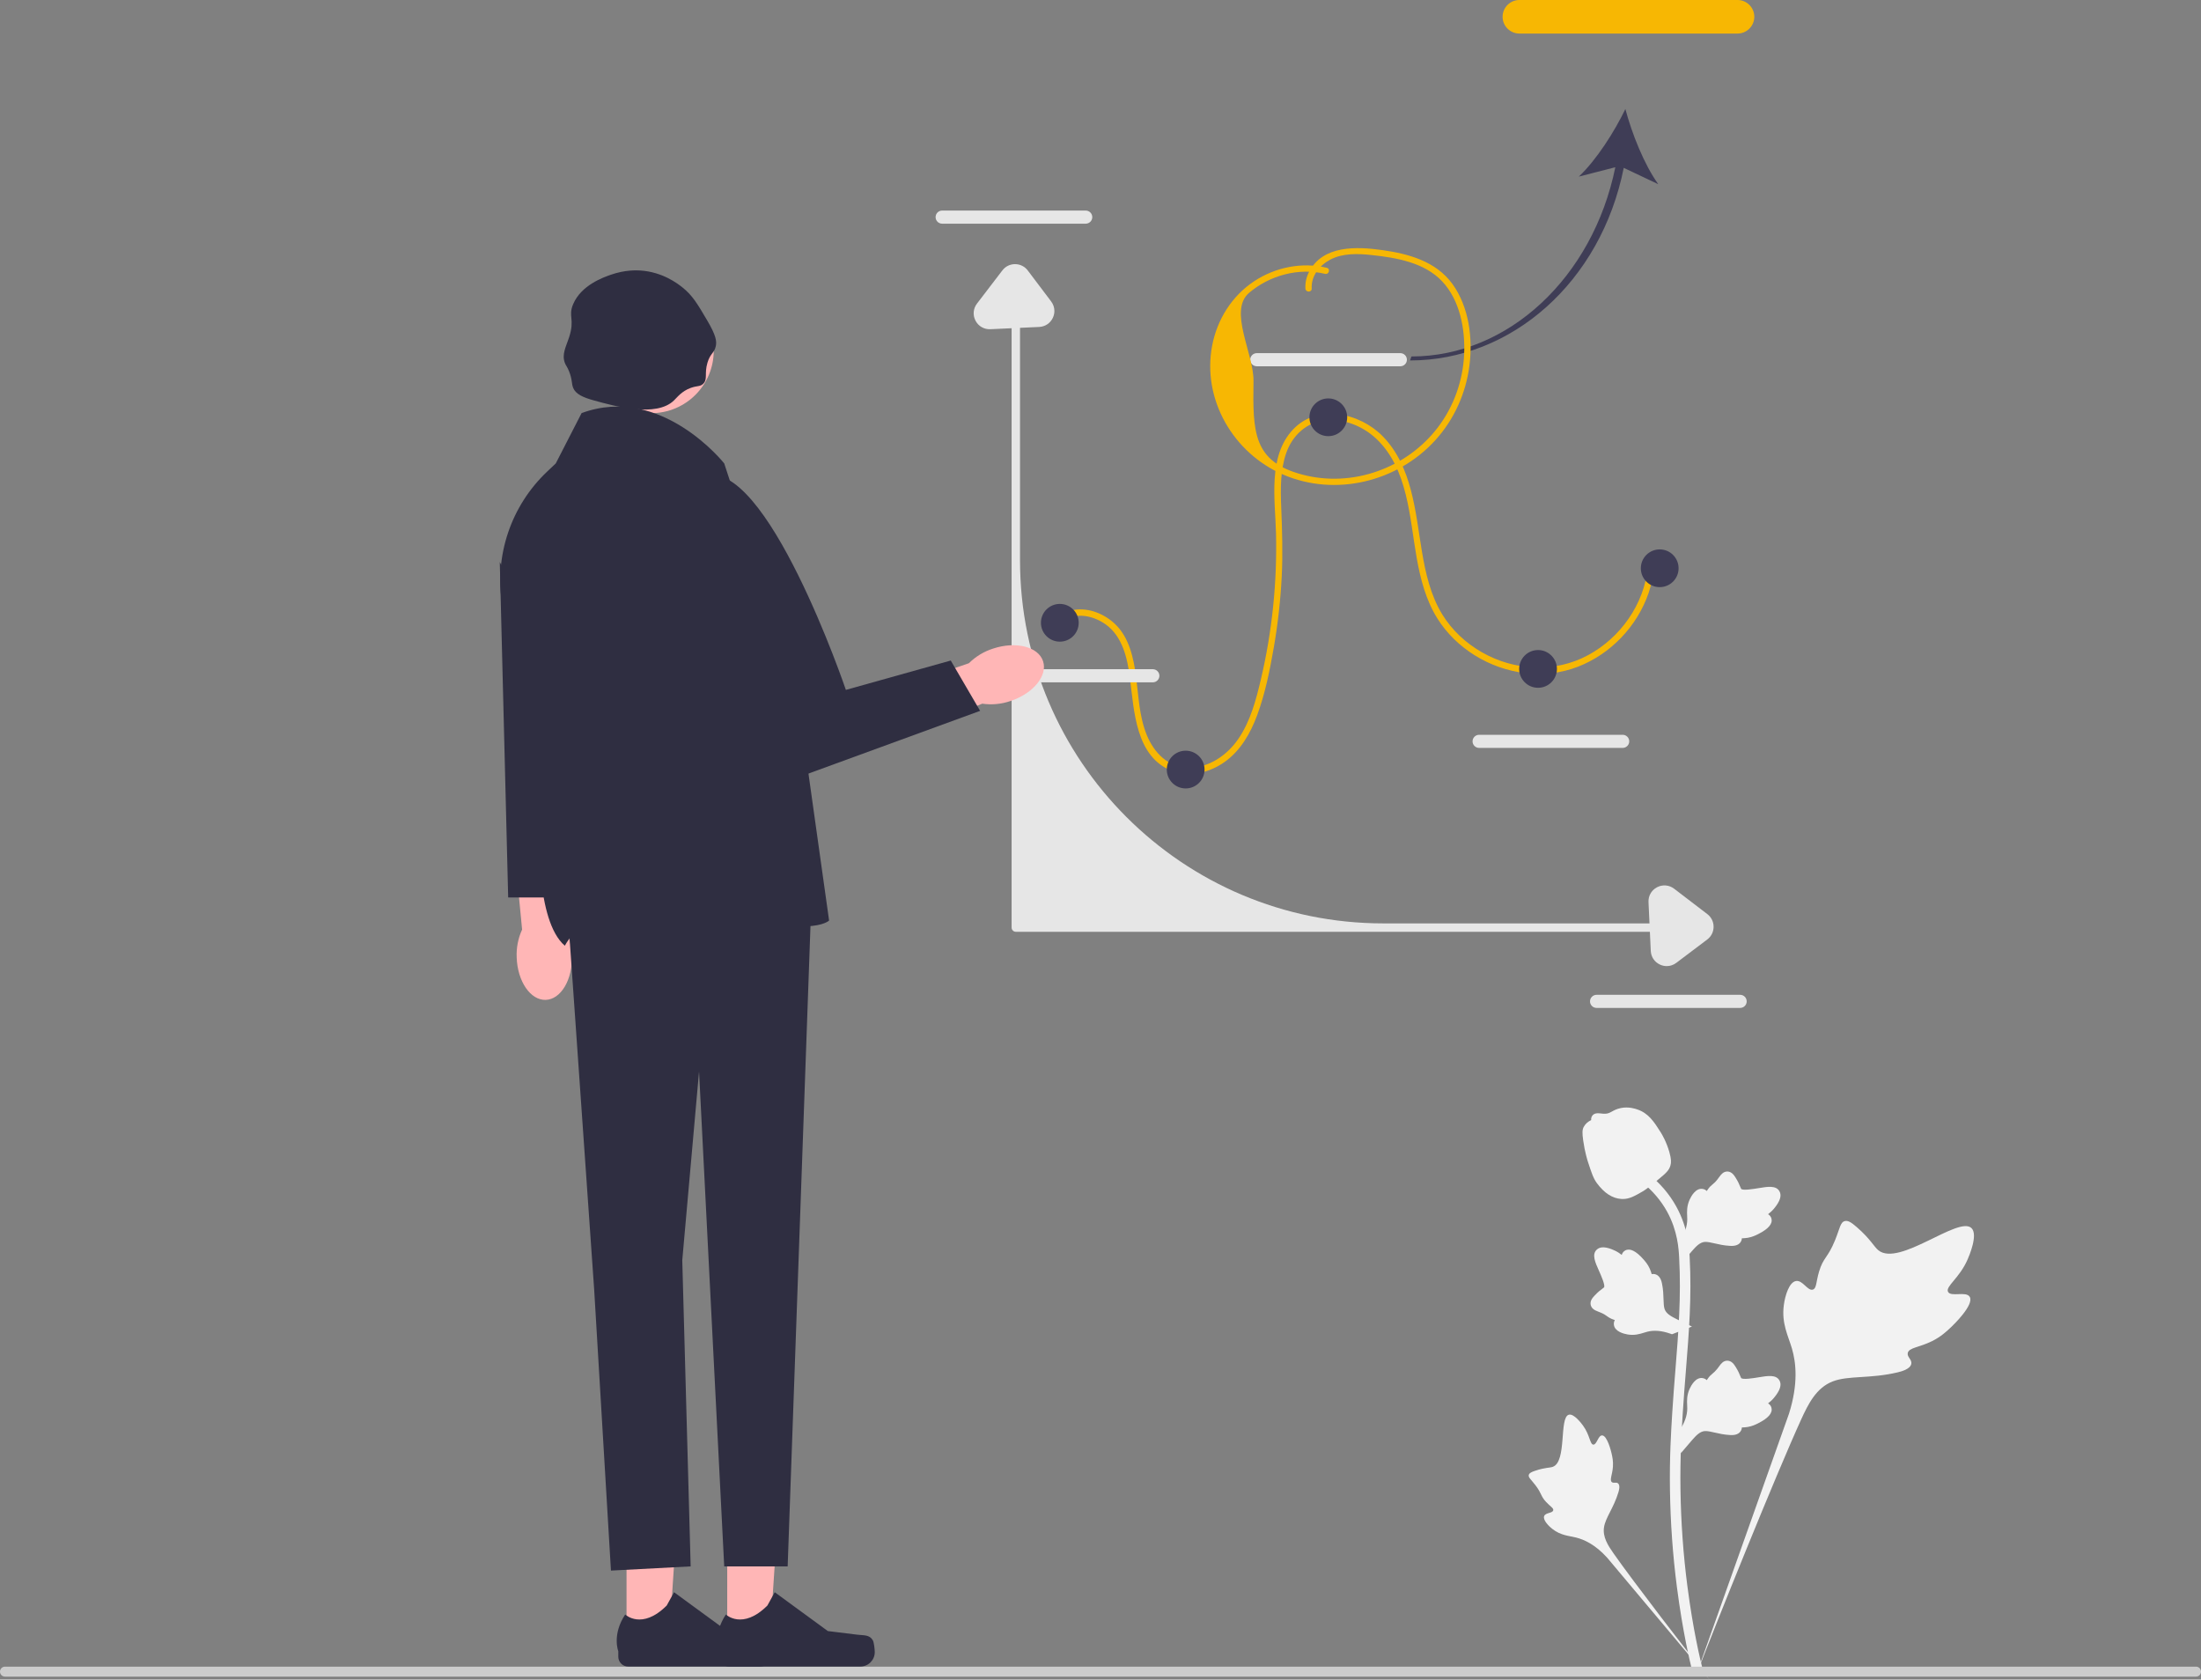 <svg width="557" height="425" viewBox="0 0 557 425" fill="none" xmlns="http://www.w3.org/2000/svg">
<rect x="0" y="0" width="557" height="425" fill="#808080" stroke="none"/>
<g clip-path="url(#clip0_331_10083)">
<path d="M268.341 157.971C271.387 154.616 276.419 155.596 279.767 157.964C284.075 161.012 285.307 166.576 285.943 171.509C287.019 179.86 287.337 191.665 296.811 195.156C301.188 196.769 306.198 195.437 309.895 192.818C313.933 189.957 316.451 185.556 318.139 180.995C320.181 175.474 321.363 169.567 322.366 163.78C323.391 157.862 324.062 151.881 324.364 145.883C324.659 140.014 324.467 134.185 324.234 128.32C324.051 123.741 323.982 118.933 325.529 114.555C327.092 110.133 330.725 106.769 335.503 106.326C340.14 105.895 344.916 107.85 348.271 111.004C356.321 118.574 356.7 130.931 358.499 141.081C359.444 146.413 360.826 151.809 363.723 156.448C366.105 160.264 369.416 163.462 373.23 165.836C380.922 170.622 390.724 172.019 399.259 168.731C407.592 165.52 414.3 158.501 417.203 150.065C417.92 147.982 418.363 145.83 418.587 143.64C418.692 142.622 417.098 142.629 416.995 143.64C416.04 152.946 410.064 161.374 401.875 165.788C393.449 170.33 383.245 169.753 375.012 165.045C370.964 162.73 367.444 159.465 364.997 155.484C362.031 150.655 360.76 145.027 359.836 139.501C358.167 129.521 357.409 118.061 349.926 110.398C344.123 104.455 333.444 102.07 327.207 108.69C320.784 115.506 322.71 126.487 322.915 134.948C323.215 147.341 321.937 159.762 319.104 171.83C317.87 177.083 316.452 182.5 313.356 187.005C310.527 191.121 305.904 194.312 300.756 194.261C295.622 194.211 292.014 190.439 290.192 185.942C288.269 181.198 288.143 176.074 287.477 171.066C286.867 166.469 285.754 161.381 282.305 158.017C279.623 155.401 275.644 153.717 271.869 154.318C270.055 154.607 268.447 155.488 267.215 156.845C266.527 157.602 267.65 158.731 268.341 157.971Z" fill="#F7B703"/>
<path d="M498.473 328.149C497.576 326.638 493.699 328.256 492.986 326.885C492.275 325.519 495.878 323.437 497.937 318.682C498.308 317.824 500.647 312.42 498.915 310.753C495.633 307.592 480.613 320.636 475.357 316.367C474.204 315.43 473.398 313.561 469.906 310.524C468.518 309.317 467.678 308.771 466.865 308.974C465.712 309.262 465.62 310.805 464.384 313.839C462.529 318.388 461.432 318.114 460.351 321.744C459.549 324.438 459.732 326.005 458.788 326.31C457.453 326.742 456.223 323.884 454.53 324.14C452.803 324.401 451.758 327.729 451.429 330.22C450.81 334.896 452.527 337.981 453.479 341.226C454.514 344.751 455.128 350.113 452.739 357.703L429.089 424.311C434.31 410.643 449.428 373.177 455.78 359.254C457.614 355.234 459.639 351.158 463.797 349.549C467.799 348 473.297 348.925 480.305 347.237C481.124 347.04 483.395 346.462 483.681 345.127C483.917 344.023 482.581 343.406 482.786 342.372C483.062 340.985 485.689 340.968 488.918 339.368C491.194 338.24 492.613 336.898 493.832 335.744C494.2 335.396 499.666 330.16 498.473 328.149Z" fill="#F2F2F2"/>
<path d="M405.427 363.214C404.426 363.218 404.102 365.587 403.223 365.541C402.347 365.495 402.365 363.127 400.624 360.745C400.31 360.316 398.332 357.609 397.013 357.977C394.514 358.676 396.585 369.808 392.972 371.155C392.18 371.451 391.029 371.307 388.531 372.143C387.537 372.476 387.027 372.731 386.892 373.188C386.701 373.837 387.432 374.327 388.565 375.809C390.263 378.032 389.812 378.491 391.283 380.068C392.374 381.239 393.196 381.602 393.074 382.153C392.9 382.933 391.142 382.711 390.78 383.616C390.409 384.538 391.742 386.011 392.87 386.892C394.987 388.545 396.998 388.592 398.866 389.061C400.895 389.571 403.705 390.816 406.742 394.179L432.623 425C427.419 418.495 413.384 400.268 408.381 393.134C406.937 391.074 405.519 388.905 405.929 386.401C406.323 383.99 408.364 381.56 409.557 377.634C409.697 377.176 410.068 375.895 409.495 375.369C409.021 374.935 408.333 375.413 407.885 375.014C407.283 374.478 408.033 373.184 408.179 371.139C408.281 369.696 408.032 368.613 407.817 367.682C407.752 367.401 406.759 363.209 405.427 363.214Z" fill="#F2F2F2"/>
<path d="M425.385 367.692L424.782 362.314L425.058 361.906C426.332 360.021 426.981 358.179 426.989 356.432C426.991 356.154 426.978 355.876 426.965 355.593C426.913 354.471 426.848 353.076 427.575 351.451C427.983 350.544 429.129 348.446 430.851 348.706C431.315 348.771 431.666 348.984 431.932 349.233C431.971 349.171 432.011 349.108 432.054 349.041C432.591 348.223 433.015 347.872 433.424 347.534C433.739 347.275 434.064 347.007 434.573 346.374C434.796 346.096 434.97 345.852 435.117 345.647C435.563 345.026 436.145 344.286 437.171 344.299C438.267 344.351 438.841 345.257 439.222 345.857C439.901 346.927 440.209 347.698 440.413 348.21C440.487 348.397 440.572 348.607 440.614 348.672C440.968 349.191 443.84 348.706 444.922 348.529C447.352 348.124 449.455 347.773 450.322 349.306C450.943 350.402 450.482 351.851 448.91 353.728C448.42 354.313 447.899 354.757 447.437 355.105C447.82 355.333 448.163 355.684 448.302 356.234C448.629 357.538 447.508 358.844 444.971 360.122C444.341 360.441 443.493 360.867 442.304 361.073C441.745 361.169 441.241 361.192 440.809 361.205C440.8 361.454 440.742 361.724 440.59 362.002C440.144 362.82 439.217 363.21 437.819 363.116C436.281 363.036 435.014 362.742 433.897 362.485C432.922 362.262 432.081 362.072 431.421 362.116C430.198 362.215 429.255 363.194 428.148 364.464L425.385 367.692Z" fill="#F2F2F2"/>
<path d="M428.181 335.67L423.129 337.617L422.665 337.454C420.517 336.7 418.571 336.539 416.878 336.975C416.608 337.044 416.343 337.127 416.072 337.211C415 337.546 413.667 337.963 411.909 337.672C410.928 337.507 408.607 336.931 408.422 335.2C408.367 334.735 408.484 334.342 408.658 334.021C408.588 334 408.517 333.976 408.441 333.952C407.513 333.641 407.066 333.319 406.636 333.009C406.305 332.771 405.963 332.525 405.221 332.193C404.895 332.048 404.615 331.941 404.379 331.851C403.666 331.578 402.802 331.203 402.554 330.207C402.326 329.134 403.058 328.349 403.542 327.829C404.405 326.901 405.073 326.407 405.516 326.08C405.679 325.961 405.861 325.826 405.913 325.768C406.326 325.295 405.127 322.641 404.682 321.64C403.673 319.392 402.801 317.448 404.064 316.222C404.967 315.343 406.486 315.421 408.701 316.465C409.391 316.79 409.953 317.181 410.407 317.54C410.531 317.112 410.783 316.691 411.281 316.417C412.459 315.77 414.008 316.523 415.888 318.651C416.356 319.18 416.984 319.892 417.484 320.989C417.719 321.506 417.869 321.987 417.991 322.401C418.235 322.347 418.511 322.335 418.818 322.411C419.723 322.634 420.335 323.432 420.599 324.808C420.911 326.315 420.949 327.614 420.983 328.76C421.015 329.76 421.044 330.62 421.255 331.247C421.66 332.405 422.847 333.069 424.357 333.817L428.181 335.67Z" fill="#F2F2F2"/>
<path d="M425.385 319.825L424.782 314.447L425.058 314.039C426.332 312.153 426.981 310.312 426.989 308.564C426.991 308.286 426.978 308.009 426.965 307.726C426.913 306.604 426.848 305.209 427.575 303.583C427.983 302.677 429.129 300.579 430.851 300.838C431.315 300.903 431.666 301.116 431.932 301.366C431.971 301.303 432.011 301.241 432.054 301.173C432.591 300.355 433.015 300.005 433.424 299.667C433.739 299.407 434.064 299.14 434.573 298.506C434.796 298.228 434.97 297.984 435.117 297.779C435.563 297.158 436.145 296.418 437.171 296.431C438.267 296.483 438.841 297.39 439.222 297.99C439.901 299.059 440.209 299.831 440.413 300.342C440.487 300.529 440.572 300.74 440.614 300.805C440.968 301.324 443.84 300.838 444.922 300.662C447.352 300.257 449.455 299.906 450.322 301.438C450.943 302.534 450.482 303.983 448.91 305.861C448.42 306.445 447.899 306.889 447.437 307.237C447.82 307.466 448.163 307.816 448.302 308.367C448.629 309.671 447.508 310.977 444.971 312.255C444.341 312.574 443.493 313 442.304 313.205C441.745 313.301 441.241 313.325 440.809 313.338C440.8 313.587 440.742 313.857 440.59 314.135C440.144 314.953 439.217 315.342 437.819 315.249C436.281 315.168 435.014 314.875 433.897 314.618C432.922 314.395 432.081 314.205 431.421 314.249C430.198 314.348 429.255 315.327 428.148 316.597L425.385 319.825Z" fill="#F2F2F2"/>
<path d="M430.89 424.223L429.763 423.517L428.448 423.667C428.427 423.545 428.356 423.265 428.248 422.826C427.66 420.421 425.866 413.103 424.369 401.577C423.325 393.532 422.734 385.261 422.612 376.989C422.49 368.705 422.882 362.433 423.196 357.393C423.434 353.591 423.722 349.97 424.005 346.444C424.759 337.022 425.469 328.122 424.941 318.269C424.824 316.07 424.578 311.491 421.902 306.619C420.35 303.794 418.212 301.285 415.546 299.166L417.204 297.083C420.146 299.426 422.512 302.204 424.235 305.342C427.202 310.743 427.47 315.732 427.599 318.129C428.136 328.156 427.418 337.142 426.657 346.654C426.376 350.168 426.088 353.772 425.851 357.559C425.54 362.553 425.151 368.77 425.272 376.948C425.392 385.12 425.976 393.291 427.006 401.235C428.484 412.615 430.252 419.824 430.833 422.192C431.142 423.457 431.207 423.722 430.89 424.223Z" fill="#F2F2F2"/>
<path d="M410.667 303.391C410.558 303.391 410.448 303.389 410.336 303.381C408.07 303.259 405.973 301.903 404.099 299.353C403.221 298.153 402.772 296.785 401.876 294.055C401.737 293.634 401.061 291.5 400.651 288.563C400.382 286.643 400.415 285.841 400.796 285.132C401.218 284.342 401.902 283.792 402.671 283.421C402.637 283.166 402.664 282.904 402.774 282.636C403.228 281.527 404.433 281.673 405.085 281.743C405.415 281.784 405.827 281.839 406.271 281.816C406.97 281.782 407.346 281.574 407.915 281.262C408.459 280.964 409.136 280.592 410.14 280.387C412.119 279.974 413.778 280.535 414.325 280.72C417.202 281.678 418.621 283.914 420.263 286.503C420.59 287.022 421.714 288.913 422.456 291.505C422.991 293.375 422.915 294.206 422.754 294.824C422.427 296.094 421.654 296.821 419.691 298.426C417.642 300.106 416.613 300.947 415.729 301.459C413.673 302.646 412.382 303.391 410.667 303.391Z" fill="#F2F2F2"/>
<path d="M354.38 92.68H318.05C317.134 92.68 316.389 91.935 316.389 91.02C316.389 90.104 317.134 89.359 318.05 89.359H354.38C355.295 89.359 356.04 90.104 356.04 91.02C356.04 91.935 355.295 92.68 354.38 92.68Z" fill="#E6E6E6"/>
<path d="M410.646 189.249H374.316C373.4 189.249 372.655 188.504 372.655 187.589C372.655 186.673 373.401 185.928 374.316 185.928H410.646C411.562 185.928 412.306 186.673 412.306 187.589C412.306 188.504 411.562 189.249 410.646 189.249Z" fill="#E6E6E6"/>
<path d="M440.371 255.043H404.041C403.126 255.043 402.38 254.298 402.38 253.383C402.38 252.467 403.126 251.723 404.041 251.723H440.371C441.287 251.723 442.032 252.467 442.032 253.383C442.032 254.298 441.287 255.043 440.371 255.043Z" fill="#E6E6E6"/>
<path d="M274.758 56.599H238.429C237.513 56.599 236.768 55.855 236.768 54.939C236.768 54.023 237.513 53.279 238.429 53.279H274.758C275.674 53.279 276.419 54.023 276.419 54.939C276.419 55.855 275.674 56.599 274.758 56.599Z" fill="#E6E6E6"/>
<path d="M0 422.987C0 423.688 0.563 424.25 1.263 424.25H555.737C556.437 424.25 557 423.688 557 422.987C557 422.287 556.437 421.724 555.737 421.724H1.263C0.563 421.724 0 422.287 0 422.987Z" fill="#CCCCCC"/>
<path d="M421.726 235.776H257.069C256.483 235.776 256.007 235.301 256.007 234.715V77.658C256.007 77.072 256.483 76.597 257.069 76.597C257.655 76.597 258.131 77.072 258.131 77.658V141.742C258.131 192.504 299.297 233.654 350.079 233.654H421.726C422.313 233.654 422.788 234.129 422.788 234.715C422.788 235.302 422.313 235.776 421.726 235.776Z" fill="#E6E6E6"/>
<path d="M291.744 172.656H255.415C254.499 172.656 253.754 171.911 253.754 170.995C253.754 170.08 254.499 169.335 255.415 169.335H291.744C292.66 169.335 293.405 170.08 293.405 170.995C293.405 171.911 292.66 172.656 291.744 172.656Z" fill="#E6E6E6"/>
<path d="M255.723 177.381C261.484 175.479 265.173 170.965 263.961 167.3C262.75 163.635 257.098 162.207 251.334 164.11C249.022 164.839 246.917 166.111 245.197 167.819L220.887 176.186L225.058 187.506L248.581 178.056C250.981 178.404 253.43 178.173 255.723 177.381Z" fill="#FFB6B6"/>
<path d="M130.757 242.26C130.954 248.322 134.242 253.134 138.102 253.008C141.961 252.882 144.929 247.867 144.732 241.802C144.686 239.379 144.06 237.002 142.907 234.869L141.749 209.195L129.708 209.995L132.127 235.221C131.115 237.424 130.645 239.837 130.757 242.26Z" fill="#FFB6B6"/>
<path d="M158.557 415.258L169.305 415.257L172.059 373.541L158.555 373.817L158.557 415.258Z" fill="#FFB6B6"/>
<path d="M195.382 415.015C195.717 415.578 195.893 417.397 195.893 418.052C195.893 420.066 194.26 421.698 192.245 421.698H158.959C157.584 421.698 156.47 420.585 156.47 419.211V417.825C156.47 417.825 154.823 413.662 158.214 408.53C158.214 408.53 162.427 412.548 168.723 406.255L170.58 402.893L184.019 412.718L191.469 413.634C193.098 413.835 194.544 413.603 195.382 415.015Z" fill="#2F2E41"/>
<path d="M184.035 415.258L194.784 415.257L197.538 373.541L184.033 373.817L184.035 415.258Z" fill="#FFB6B6"/>
<path d="M220.86 415.015C221.195 415.578 221.372 417.397 221.372 418.052C221.372 420.066 219.738 421.698 217.724 421.698H184.437C183.063 421.698 181.949 420.585 181.949 419.211V417.825C181.949 417.825 180.302 413.662 183.692 408.53C183.692 408.53 187.906 412.548 194.202 406.255L196.058 402.893L209.498 412.718L216.947 413.634C218.577 413.835 220.022 413.603 220.86 415.015Z" fill="#2F2E41"/>
<path d="M164.811 104.544C173.543 104.544 180.622 97.468 180.622 88.739C180.622 80.01 173.543 72.934 164.811 72.934C156.079 72.934 149 80.01 149 88.739C149 97.468 156.079 104.544 164.811 104.544Z" fill="#FFB6B6"/>
<path d="M142.935 220.198L150.366 326.318L154.612 397.418L174.783 396.357L172.66 318.89L176.906 271.136L183.276 396.357H199.33L205.57 221.26L171.067 216.484L142.935 220.198Z" fill="#2F2E41"/>
<path d="M170.537 101.344C166.04 105.671 155.647 102.802 150.366 101.344C147.459 100.542 145.704 99.715 145.058 98.161C144.608 97.081 144.864 96.056 143.996 93.916C143.488 92.662 143.22 92.569 142.934 91.794C142.139 89.633 143.244 87.707 143.996 85.426C145.565 80.667 143.692 80.132 145.058 76.937C147.111 72.133 152.697 70.178 154.612 69.508C158.188 68.257 161.169 68.39 162.044 68.447C167.644 68.816 171.388 71.689 172.66 72.692C175.237 74.726 176.501 76.878 179.029 81.182C181.23 84.927 181.39 86.364 181.153 87.549C180.791 89.355 179.749 89.361 179.029 91.794C178.212 94.554 179.142 95.942 177.968 97.1C177.174 97.882 176.437 97.557 174.783 98.161C172.507 98.992 171.383 100.53 170.537 101.344Z" fill="#2F2E41"/>
<path d="M183.276 117.262C183.276 117.262 167.352 97.1 147.181 104.528L140.648 117.262L138.466 119.327C129.31 127.991 125.051 140.63 127.095 153.064L136.565 210.648C136.565 210.648 135.503 232.933 142.935 239.3C142.935 239.3 153.551 219.137 179.03 228.688C204.509 238.239 209.817 232.933 209.817 232.933L201.324 172.445L183.276 117.262Z" fill="#2F2E41"/>
<path d="M177.968 120.446L172.66 132.119L192.831 200.036L248.035 179.873L240.604 167.139L214.063 174.567C214.063 174.567 193.893 115.14 177.968 120.446Z" fill="#2F2E41"/>
<path d="M140.281 227.096H128.603L126.479 142.2L140.281 170.853V227.096Z" fill="#2F2E41"/>
<path d="M268.206 162.363C270.844 162.363 272.983 160.225 272.983 157.588C272.983 154.95 270.844 152.812 268.206 152.812C265.567 152.812 263.428 154.95 263.428 157.588C263.428 160.225 265.567 162.363 268.206 162.363Z" fill="#3F3D56"/>
<path d="M300.054 199.505C302.693 199.505 304.831 197.367 304.831 194.73C304.831 192.092 302.693 189.954 300.054 189.954C297.416 189.954 295.277 192.092 295.277 194.73C295.277 197.367 297.416 199.505 300.054 199.505Z" fill="#3F3D56"/>
<path d="M336.149 110.364C338.788 110.364 340.927 108.226 340.927 105.589C340.927 102.952 338.788 100.814 336.149 100.814C333.511 100.814 331.372 102.952 331.372 105.589C331.372 108.226 333.511 110.364 336.149 110.364Z" fill="#3F3D56"/>
<path d="M389.23 174.036C391.869 174.036 394.008 171.898 394.008 169.261C394.008 166.624 391.869 164.486 389.23 164.486C386.592 164.486 384.453 166.624 384.453 169.261C384.453 171.898 386.592 174.036 389.23 174.036Z" fill="#3F3D56"/>
<path d="M420.017 148.568C422.655 148.568 424.794 146.43 424.794 143.792C424.794 141.155 422.655 139.017 420.017 139.017C417.379 139.017 415.24 141.155 415.24 143.792C415.24 146.43 417.379 148.568 420.017 148.568Z" fill="#3F3D56"/>
<path d="M410.916 42.473L419.653 46.61C416.069 41.611 412.982 33.804 411.328 27.591C408.529 33.378 404.017 40.459 399.551 44.689L408.785 42.315C403.095 70.19 381.694 90.202 357.186 90.202L356.839 91.209C382.438 91.209 405.106 71.474 410.916 42.473Z" fill="#3F3D56"/>
<path d="M384.504 0H439.708C442.049 0 443.954 1.904 443.954 4.245C443.954 6.585 442.049 8.49 439.708 8.49H384.504C382.162 8.49 380.257 6.585 380.257 4.245C380.257 1.904 382.162 0 384.504 0Z" fill="#F7B703"/>
<path d="M421.799 244.462C421.217 244.462 420.629 244.332 420.07 244.07C418.691 243.422 417.825 242.127 417.754 240.606L417.182 228.268C417.108 226.684 417.935 225.243 419.341 224.507C420.747 223.772 422.403 223.915 423.663 224.876L432.069 231.303C433.08 232.075 433.658 233.248 433.653 234.518C433.65 235.791 433.065 236.959 432.05 237.726L424.216 243.638C423.493 244.183 422.652 244.462 421.799 244.462Z" fill="#E6E6E6"/>
<path d="M266.832 78.687C266.832 79.269 266.703 79.856 266.441 80.415C265.793 81.794 264.497 82.66 262.975 82.73L250.632 83.302C249.047 83.376 247.606 82.549 246.87 81.144C246.134 79.739 246.277 78.083 247.239 76.823L253.668 68.421C254.44 67.41 255.614 66.833 256.885 66.837C258.158 66.841 259.326 67.425 260.094 68.44L266.008 76.271C266.554 76.993 266.832 77.835 266.832 78.687Z" fill="#E6E6E6"/>
<path d="M335.757 67.76C329.472 66.255 322.757 67.617 317.385 71.165C311.751 74.885 308.021 80.842 306.758 87.442C304.153 101.057 312.112 114.658 324.689 120.077C337.911 125.774 353.639 121.952 363.241 111.379C368 106.138 370.974 99.509 371.87 92.498C372.752 85.591 371.746 77.622 367.562 71.858C363.412 66.14 356.502 64.222 349.828 63.285C343.352 62.376 334.761 61.98 331.26 68.832C330.592 70.138 330.279 71.546 330.353 73.011C330.404 74.03 331.997 74.036 331.945 73.011C331.783 69.807 333.92 67.131 336.658 65.691C339.832 64.022 343.661 64.164 347.122 64.536C353.371 65.207 360.465 66.405 364.972 71.202C369.461 75.981 370.806 83.264 370.528 89.607C370.237 96.229 367.955 102.746 363.955 108.042C356.064 118.491 342.256 123.463 329.554 120.087C317.177 116.798 317.015 109.456 317.22 96.454C317.329 89.517 310.774 78.599 316.126 74.078C321.365 69.653 328.628 67.689 335.334 69.295C336.33 69.534 336.755 67.999 335.757 67.76Z" fill="#F7B703"/>
</g>
<defs>
<clipPath id="clip0_331_10083">
<rect width="557" height="425" fill="white"/>
</clipPath>
</defs>
</svg>

